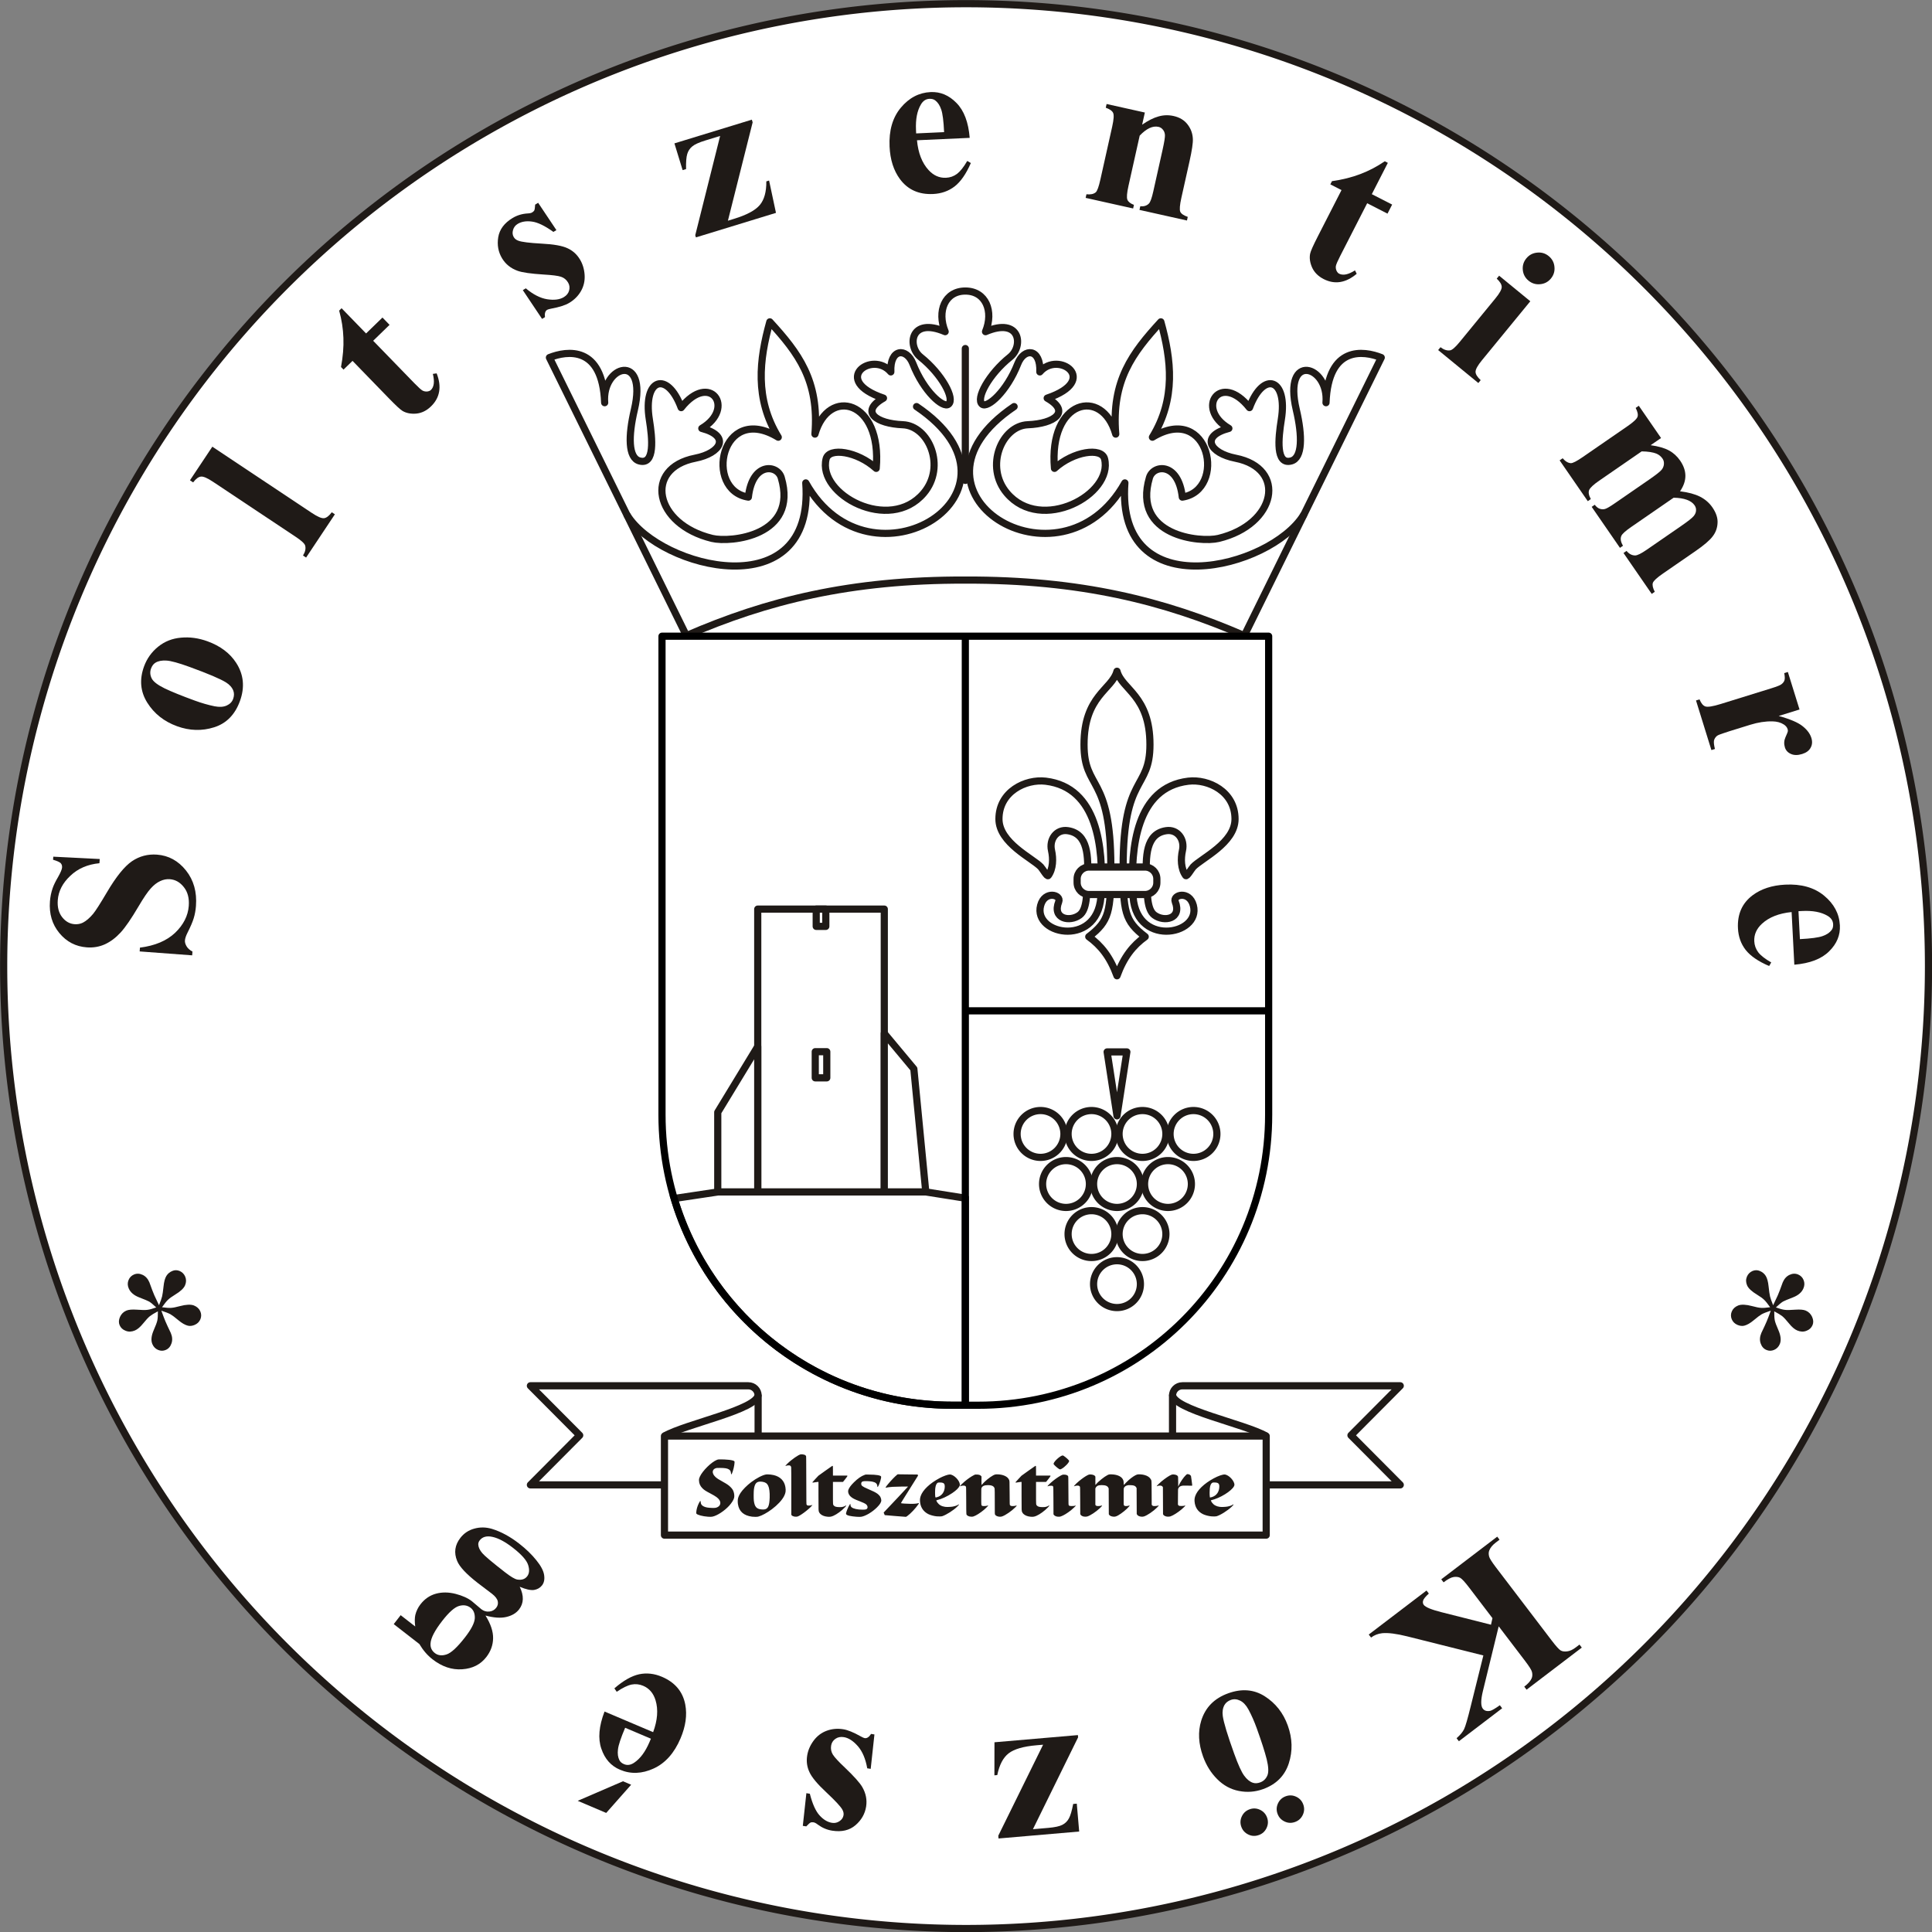 <svg width="600" height="600" version="1.1" viewBox="0 0 600 600" xml:space="preserve" xmlns="http://www.w3.org/2000/svg"><rect x="0" y="0" width="600" height="600" fill="#808080" stroke="none"/><g transform="translate(0,-522.52)"><g transform="matrix(4.461,0,0,4.461,-2687.986,-3688.188)"><path d="m736.807 1011.15a67 67 0 0 1-67 67 67 67 0 0 1-67-67 67 67 0 0 1 67-67 67 67 0 0 1 67 67z" fill="#fff" stroke="#1f1a17" stroke-linecap="round" stroke-linejoin="round" stroke-width=".5" style="paint-order:fill markers stroke"/><g transform="translate(-102.354,66.822)" fill="#1f1a17" aria-label="Soltszentimre"><path d="m708.616 936.71 3.234 0.163-0.022 0.293q-1.23 0.116-2.026 0.876-0.803 0.751-0.874 1.694-0.054 0.728 0.306 1.186 0.354 0.45 0.861 0.488 0.321 0.024 0.583-0.107 0.351-0.182 0.714-0.615 0.261-0.318 0.951-1.487 0.963-1.637 1.75-2.174 0.786-0.53 1.743-0.459 1.214 0.091 2.021 1.106 0.801 1.008 0.692 2.465-0.034 0.457-0.157 0.857-0.123 0.4-0.426 0.995-0.168 0.332-0.185 0.553-0.014 0.186 0.113 0.403 0.127 0.218 0.411 0.368l-0.02 0.264-3.656-0.273 0.02-0.264q1.566-0.199 2.447-1.031 0.874-0.84 0.952-1.875 0.06-0.8-0.341-1.304-0.4-0.511-0.978-0.554-0.343-0.026-0.678 0.136-0.335 0.155-0.648 0.505-0.321 0.349-0.855 1.257-0.749 1.273-1.249 1.817t-1.088 0.816q-0.587 0.265-1.266 0.214-1.157-0.086-1.908-0.997-0.751-0.911-0.654-2.203 0.035-0.471 0.183-0.906 0.111-0.329 0.382-0.79 0.265-0.469 0.279-0.661 0.014-0.186-0.092-0.301-0.106-0.116-0.535-0.241z"/><path d="m714.934 923.465q0.3-0.821 0.981-1.372 0.682-0.552 1.595-0.63 0.915-0.085 1.844 0.254 1.339 0.489 1.992 1.497 0.79 1.218 0.263 2.665-0.518 1.42-1.794 1.823-1.276 0.404-2.587-0.075-1.352-0.493-2.07-1.64-0.722-1.155-0.224-2.521zm0.487 0.147q-0.125 0.343 0.046 0.688 0.167 0.335 0.905 0.696 0.733 0.351 2.092 0.847 0.72 0.263 1.38 0.397 0.505 0.1 0.842-0.051 0.337-0.151 0.45-0.461 0.11-0.303 0.016-0.566-0.133-0.346-0.511-0.583-0.59-0.368-2.534-1.077-1.144-0.417-1.614-0.444-0.477-0.029-0.763 0.148-0.205 0.123-0.308 0.406z"/><path d="m719.688 908.169 6.927 4.611q0.59 0.393 0.848 0.367 0.252-0.03 0.542-0.414l0.215 0.143-2.004 3.011-0.215-0.143q0.234-0.378 0.15-0.691-0.058-0.21-0.648-0.603l-5.771-3.841q-0.584-0.389-0.836-0.359-0.258 0.026-0.544 0.404l-0.221-0.147z"/><path d="m728.685 898.528 1.706 1.757 1.141-1.108 0.494 0.509-1.141 1.108 2.879 2.965q0.404 0.416 0.56 0.505 0.156 0.078 0.328 0.061 0.167-0.023 0.25-0.103 0.334-0.324 0.138-1.122l0.264-0.037q0.542 1.391-0.393 2.299-0.457 0.444-1.02 0.502-0.563 0.047-0.955-0.181-0.221-0.125-0.969-0.895l-2.519-2.595-0.627 0.609-0.175-0.18q0.203-1.086 0.167-2.028-0.032-0.948-0.296-1.898z"/><path d="m742.37 891.189 1.271 1.901-0.209 0.126q-0.899-0.645-1.496-0.72-0.591-0.079-0.99 0.162-0.251 0.152-0.326 0.431-0.078 0.273 0.055 0.494 0.1 0.166 0.315 0.245 0.348 0.133 1.619 0.203 1.268 0.064 1.809 0.323 0.543 0.249 0.861 0.777 0.288 0.478 0.327 1.083 0.038 0.604-0.249 1.112-0.288 0.508-0.815 0.826-0.411 0.248-1.253 0.404-0.225 0.043-0.292 0.084-0.202 0.122-0.152 0.51l-0.202 0.122-1.34-2.002 0.209-0.126q0.764 0.643 1.486 0.76 0.729 0.113 1.158-0.146 0.294-0.177 0.371-0.466 0.079-0.299-0.076-0.556-0.177-0.294-0.491-0.398-0.313-0.104-1.214-0.155-1.33-0.084-1.813-0.261-0.708-0.259-1.074-0.866-0.399-0.662-0.267-1.47 0.135-0.817 0.999-1.338 0.466-0.281 1.038-0.317 0.221-8e-3 0.325-0.071 0.11-0.067 0.152-0.15 0.038-0.09 0.056-0.393z"/><path d="m758.927 891.891-5.574 1.707-0.046-0.151 1.732-6.912-1.027 0.315q-0.664 0.203-0.914 0.415-0.252 0.205-0.348 0.526-0.098 0.315-0.082 1.051l-0.24 0.073-0.571-1.862 5.389-1.651 0.057 0.185-1.722 6.849 0.438-0.134q1.315-0.403 1.781-0.958 0.467-0.555 0.455-1.645l0.192-0.059z"/><path d="m772.413 886.669-3.67 0.167q0.125 1.328 0.804 2.071 0.521 0.571 1.215 0.54 0.429-0.019 0.769-0.272 0.339-0.259 0.712-0.9l0.25 0.146q-0.493 1.134-1.13 1.629-0.637 0.488-1.503 0.527-1.488 0.068-2.306-1.042-0.657-0.895-0.719-2.261-0.076-1.674 0.78-2.702 0.863-1.036 2.079-1.091 1.016-0.046 1.798 0.757 0.789 0.796 0.921 2.431zm-1.782-0.399q-0.052-1.152-0.201-1.575-0.141-0.424-0.416-0.633-0.156-0.122-0.406-0.111-0.372 0.017-0.591 0.393-0.393 0.656-0.343 1.765l0.011 0.25z"/><path d="m784.607 884.905-0.189 0.846q0.625-0.433 1.141-0.574 0.517-0.149 1.049-0.03 0.636 0.142 0.976 0.592 0.341 0.443 0.364 0.999 0.023 0.423-0.23 1.556l-0.568 2.544q-0.169 0.755-0.078 0.973 0.099 0.213 0.522 0.359l-0.056 0.252-3.306-0.738 0.056-0.252q0.381 0.034 0.6-0.189 0.151-0.15 0.305-0.842l0.649-2.908q0.179-0.804 0.163-1.028-0.016-0.224-0.145-0.37-0.12-0.152-0.302-0.192-0.601-0.134-1.31 0.61l-0.782 3.502q-0.164 0.734-0.075 0.959 0.096 0.227 0.456 0.359l-0.056 0.252-3.306-0.738 0.056-0.252q0.422 0.05 0.646-0.135 0.153-0.127 0.322-0.882l0.824-3.69q0.165-0.741 0.066-0.954-0.092-0.211-0.513-0.364l0.058-0.259z"/><path d="m801.523 888.409-1.116 2.18 1.415 0.724-0.323 0.631-1.415-0.724-1.882 3.679q-0.264 0.516-0.298 0.692-0.024 0.173 0.048 0.33 0.075 0.151 0.177 0.203 0.414 0.212 1.107-0.23l0.119 0.238q-1.143 0.96-2.303 0.366-0.567-0.29-0.803-0.805-0.226-0.518-0.135-0.962 0.047-0.249 0.536-1.206l1.647-3.22-0.778-0.398 0.114-0.223q1.094-0.156 1.974-0.494 0.887-0.334 1.703-0.891z"/><path d="m812.722 894.899q0.36 0.295 0.4 0.754 0.045 0.454-0.246 0.808-0.291 0.354-0.75 0.395-0.454 0.045-0.808-0.246-0.354-0.291-0.399-0.744-0.045-0.454 0.246-0.808 0.291-0.354 0.744-0.399 0.458-0.051 0.813 0.24zm-1.281 3.145-3.364 4.104q-0.449 0.548-0.449 0.808 5e-3 0.254 0.358 0.58l-0.163 0.199-2.797-2.293 0.163-0.199q0.352 0.27 0.673 0.218 0.215-0.037 0.665-0.585l2.479-3.024q0.449-0.548 0.445-0.802-2.8e-4 -0.259-0.348-0.581l0.168-0.205z"/><path d="m820.543 907.565-0.725 0.5q0.808 0.112 1.267 0.361 0.469 0.251 0.786 0.711 0.366 0.531 0.366 1.061 4.4e-4 0.53-0.372 1.075 0.856 0.106 1.388 0.373 0.537 0.274 0.862 0.745 0.394 0.572 0.361 1.091-0.024 0.521-0.341 0.931-0.307 0.412-1.192 1.022l-2.258 1.557q-0.637 0.439-0.713 0.657-0.072 0.224 0.133 0.622l-0.212 0.146-1.964-2.847 0.212-0.146q0.261 0.316 0.601 0.316 0.232-4e-3 0.804-0.398l2.37-1.635q0.737-0.508 0.897-0.705 0.16-0.197 0.165-0.392 0.015-0.193-0.103-0.364-0.175-0.253-0.542-0.383-0.362-0.133-0.916-0.142l-2.959 2.041q-0.595 0.411-0.68 0.617-0.125 0.286 0.116 0.685l-0.212 0.146-1.968-2.853 0.212-0.146q0.17 0.222 0.36 0.282 0.2 0.062 0.37 6e-3 0.18-0.054 0.663-0.388l2.37-1.635q0.749-0.516 0.897-0.705 0.148-0.189 0.157-0.404 0.013-0.209-0.097-0.368-0.163-0.236-0.421-0.345-0.374-0.151-1.032-0.159l-2.959 2.041q-0.584 0.403-0.695 0.645-0.101 0.244 0.115 0.634l-0.212 0.146-1.96-2.841 0.212-0.146q0.275 0.323 0.566 0.341 0.199 0.011 0.835-0.428l3.113-2.147q0.625-0.431 0.697-0.655 0.076-0.218-0.129-0.616l0.218-0.15z"/><path d="m830.183 926.464-1.45 0.45q1.189 0.328 1.659 0.707 0.477 0.377 0.615 0.821 0.119 0.383-0.051 0.683-0.16 0.305-0.591 0.438-0.458 0.142-0.781-5e-3 -0.321-0.14-0.419-0.455-0.112-0.363 0.037-0.701 0.15-0.339 0.162-0.395 0.02-0.081-8e-3 -0.17-0.062-0.198-0.267-0.329-0.32-0.208-0.795-0.218-0.731-0.013-1.532 0.235l-1.471 0.456-0.381 0.126q-0.39 0.121-0.484 0.203-0.159 0.139-0.199 0.324-0.031 0.19 0.067 0.579l-0.246 0.076-1.072-3.454 0.246-0.076q0.164 0.407 0.4 0.491 0.245 0.089 1.079-0.17l3.536-1.097q0.547-0.17 0.681-0.271 0.17-0.128 0.219-0.285 0.049-0.158-0.019-0.496l0.253-0.079z"/><path d="m829.821 944.234-0.189-3.669q-1.327 0.133-2.066 0.816-0.568 0.524-0.533 1.218 0.022 0.429 0.276 0.767 0.261 0.338 0.904 0.706l-0.145 0.251q-1.137-0.487-1.635-1.121-0.492-0.634-0.536-1.5-0.076-1.488 1.029-2.312 0.891-0.662 2.257-0.733 1.674-0.086 2.707 0.764 1.041 0.857 1.103 2.073 0.052 1.016-0.746 1.802-0.791 0.794-2.426 0.935zm0.389-1.784q1.151-0.059 1.574-0.21 0.423-0.144 0.631-0.42 0.121-0.157 0.108-0.407-0.019-0.372-0.396-0.589-0.658-0.389-1.767-0.332l-0.25 0.013z"/></g><g transform="translate(-102.354,66.822)" fill="#1f1a17" aria-label="Község"><path d="m808.173 992.318-5.308-1.33q-1.122-0.279-1.733-0.219-0.441 0.048-0.777 0.304l-0.161-0.211 4.022-3.064 0.161 0.211q-0.356 0.325-0.399 0.493-0.049 0.172 0.047 0.298 0.182 0.239 1.21 0.501l3.469 0.877 0.102-0.456-1.606-2.108q-0.46-0.604-0.641-0.7-0.181-0.096-0.457-0.057-0.272 0.045-0.699 0.371l-0.161-0.211 3.896-2.969 0.161 0.211-0.256 0.195q-0.336 0.256-0.45 0.532-0.087 0.193-0.019 0.447 0.042 0.184 0.484 0.765l3.872 5.081q0.451 0.592 0.627 0.693 0.176 0.1 0.452 0.061 0.275-0.029 0.599-0.277l0.256-0.195 0.161 0.211-3.845 2.93-0.161-0.211q0.393-0.299 0.511-0.57 0.087-0.193 0.029-0.446-0.04-0.194-0.487-0.781l-1.832-2.404-1.099 4.502q-0.229 0.94-8e-3 1.23 0.165 0.216 0.505 0.155 0.173-0.033 0.682-0.393l0.161 0.211-3.013 2.296-0.161-0.211q0.383-0.337 0.525-0.634 0.141-0.288 0.461-1.593z"/><path d="m792.835 1001.624q-0.822 0.296-1.682 0.127-0.86-0.169-1.506-0.82-0.652-0.648-0.988-1.578-0.483-1.341-0.129-2.489 0.428-1.388 1.877-1.91 1.421-0.513 2.549 0.208 1.128 0.72 1.601 2.034 0.488 1.354 0.069 2.64-0.424 1.295-1.791 1.788zm-0.199-0.469q0.344-0.124 0.498-0.476 0.15-0.343-0.046-1.141-0.2-0.788-0.691-2.149-0.26-0.721-0.58-1.313-0.247-0.452-0.579-0.613-0.332-0.162-0.642-0.05-0.303 0.109-0.445 0.351-0.18 0.324-0.12 0.766 0.096 0.689 0.798 2.636 0.413 1.145 0.694 1.524 0.283 0.385 0.603 0.49 0.226 0.078 0.509-0.024zm-0.094 3.665q-0.377 0.136-0.728-0.034-0.357-0.168-0.491-0.538-0.134-0.371 0.034-0.728 0.168-0.357 0.539-0.491 0.371-0.134 0.728 0.034 0.357 0.168 0.491 0.539 0.134 0.37-0.034 0.728-0.168 0.357-0.539 0.491zm2.52-0.909q-0.377 0.136-0.728-0.034-0.357-0.168-0.491-0.538-0.134-0.37 0.034-0.728 0.168-0.357 0.539-0.491 0.371-0.134 0.728 0.034 0.357 0.168 0.491 0.538t-0.034 0.728q-0.168 0.357-0.539 0.491z"/><path d="m774.138 998.362 5.808-0.5 0.013 0.157-3.144 6.395 1.07-0.092q0.692-0.06 0.981-0.214 0.289-0.147 0.451-0.441 0.162-0.287 0.301-1.011l0.25-0.021 0.167 1.941-5.615 0.484-0.017-0.193 3.12-6.336-0.457 0.039q-1.37 0.118-1.943 0.563-0.573 0.445-0.79 1.513l-0.2 0.017z"/><path d="m760.795 1004.18 0.248-2.273 0.241 0.038q0.274 1.072 0.683 1.514 0.402 0.44 0.862 0.512 0.29 0.045 0.526-0.12 0.235-0.159 0.275-0.413 0.03-0.191-0.084-0.39-0.181-0.326-1.11-1.196-0.93-0.864-1.178-1.41-0.256-0.54-0.16-1.149 0.087-0.552 0.446-1.039 0.359-0.487 0.906-0.691 0.547-0.204 1.155-0.108 0.474 0.074 1.22 0.496 0.2 0.111 0.278 0.123 0.233 0.037 0.445-0.293l0.233 0.037-0.26 2.395-0.241-0.038q-0.172-0.984-0.65-1.538-0.486-0.555-0.981-0.633-0.34-0.053-0.584 0.118-0.253 0.178-0.299 0.475-0.053 0.34 0.12 0.621 0.173 0.281 0.83 0.899 0.965 0.92 1.221 1.366 0.376 0.653 0.266 1.354-0.12 0.764-0.74 1.297-0.628 0.539-1.626 0.382-0.538-0.085-0.999-0.425-0.174-0.136-0.295-0.155-0.127-0.02-0.213 0.017-0.087 0.044-0.295 0.265z"/><path d="m746.993 996.222 3.382 1.436q0.461-1.251 0.17-2.215-0.223-0.74-0.862-1.012-0.396-0.168-0.811-0.087-0.418 0.087-1.031 0.504l-0.163-0.24q0.935-0.809 1.723-0.98 0.786-0.164 1.583 0.174 1.371 0.582 1.629 1.936 0.206 1.091-0.329 2.35-0.655 1.543-1.872 2.1-1.226 0.561-2.347 0.085-0.936-0.397-1.294-1.46-0.368-1.059 0.221-2.59zm1.434 1.13q-0.451 1.061-0.5 1.507-0.056 0.443 0.101 0.751 0.088 0.177 0.319 0.275 0.343 0.145 0.703-0.098 0.638-0.422 1.072-1.443l0.098-0.231zm-3.303 5.086 3.153-1.361 0.567 0.241-1.736 1.963z"/><path d="m734.098 991.521-1.781-1.385 0.483-0.622 1.012 0.787q-0.062-0.492 7e-3 -0.802 0.102-0.411 0.361-0.744 0.44-0.565 1.081-0.738 0.632-0.171 1.359 0.013 0.717 0.186 1.136 0.511 0.034 0.026 0.657 0.556 0.254 0.198 0.562 0.164 0.297-0.032 0.477-0.264 0.158-0.204 0.107-0.452-0.057-0.253-0.408-0.526l-0.987-0.749q-1.187-0.923-1.432-1.53-0.358-0.859 0.227-1.611 0.374-0.481 0.971-0.642 0.602-0.167 1.227 0.02 0.945 0.29 1.895 1.028 0.712 0.554 1.191 1.152 0.483 0.593 0.544 1.039 0.065 0.441-0.146 0.712-0.202 0.26-0.557 0.32-0.356 0.05-0.997-0.222 0.454 0.933-0.047 1.578-0.303 0.39-0.889 0.525-0.585 0.135-1.447-0.1 0.542 0.866 0.53 1.582-0.012 0.716-0.474 1.31-0.602 0.775-1.675 0.848-1.077 0.079-2.072-0.695-0.526-0.409-0.914-1.064zm1.079 0.63q0.328 0.255 0.813 0.097 0.481-0.152 1.29-1.192 0.655-0.842 0.681-1.331 0.016-0.487-0.29-0.724-0.339-0.264-0.807-0.129t-1.167 1.034q-0.787 1.012-0.818 1.577-0.03 0.412 0.298 0.667zm4.9-5.615q0.577 0.448 0.838 0.497 0.459 0.075 0.691-0.224 0.224-0.288 0.071-0.779-0.149-0.497-1.071-1.213-0.786-0.611-1.395-0.749-0.615-0.142-0.909 0.236-0.11 0.141-0.1 0.303 0.021 0.288 0.283 0.592 0.257 0.3 1.591 1.337z"/></g><g transform="matrix(.286 0 0 .286 626.853 744.312)"><g transform="translate(-.35)" stroke="#1f1a17" stroke-width="1.746"><path d="m150.357 768.68c-4.967 0-6.955 4.925-4.91 9.889-8.498-3.639-9.298 3.532-5.992 6.18 5.211 4.174 8.436 10.181 6.799 11.482-1.294 1.029-5.996-3.064-8.664-9.871-1.535-3.916-5.621-3.753-5.367 2.004-4.488-5.309-14.769 2.008-1.787 6.387-5.842 3.313-1.734 6.218 4.705 6.473 6.319 0.25 10.586 10.16 5.086 16.656-8.329 9.837-25.942 0.296-23.752-8.355 0.714-2.821 7.568-1.867 12.186 2.318 1.479-16.575-11.614-19.952-14.91-8.34 1.071-13.021-4.051-19.755-10.982-27.322-2.568 9.222-3.695 18.689 2.051 28.078-13.988-8.516-18.143 12.911-7.275 14.584 0.948-8.57 7.055-7.943 8.004-4.732 4.207 14.234-12.39 15.864-16.836 14.783-14.113-3.432-16.674-17.057-4.111-19.52 6.261-1.227 8.657-5.41 1.611-7.256 8.323-4.949 1.97-13.887-5.02-5.057-3.399-9.108-9.344-7.05-7.754 2.867 0.756 4.717 1.378 11.125-2.398 10.113-2.756-0.738-2.748-6.079-1.244-12.463 3.331-14.144-7.998-10.819-7.229-1.717-0.528-13.965-9.174-12.676-13.447-10.984l33.334 67.68c19.543-8.481 39.911-13.606 67.904-13.52 27.993-0.086 48.36 5.038 67.902 13.52l33.336-67.68c-4.274-1.691-12.919-2.981-13.447 10.984 0.769-9.103-10.562-12.427-7.23 1.717 1.503 6.384 1.513 11.725-1.242 12.463-3.777 1.012-3.157-5.396-2.4-10.113 1.59-9.917-4.353-11.975-7.752-2.867-6.99-8.83-13.342 0.108-5.02 5.057-7.046 1.846-4.652 6.029 1.609 7.256 12.562 2.462 10.004 16.088-4.109 19.52-4.446 1.081-21.043-0.549-16.836-14.783 0.949-3.211 7.056-3.837 8.004 4.732 10.868-1.673 6.71-23.1-7.277-14.584 5.746-9.389 4.619-18.856 2.051-28.078-6.932 7.568-12.052 14.301-10.98 27.322-3.296-11.612-16.389-8.235-14.91 8.34 4.618-4.185 11.471-5.14 12.186-2.318 2.19 8.651-15.424 18.193-23.754 8.355-5.5-6.496-1.233-16.407 5.086-16.656 6.439-0.254 10.549-3.16 4.707-6.473 12.982-4.379 2.699-11.696-1.789-6.387 0.254-5.757-3.83-5.92-5.365-2.004-2.668 6.807-7.37 10.9-8.664 9.871-1.637-1.301 1.586-7.309 6.797-11.482 3.306-2.648 2.507-9.819-5.99-6.18 2.045-4.964 0.057-9.889-4.91-9.889z" fill="#fff" stroke-linejoin="round"/><g fill="none" stroke-linecap="round"><path d="m68.036 823.234c8.072 12.969 45.722 22.631 43.484-7.849 15.71 28.089 57.455 2.046 26.962-18.579" stroke-linejoin="round"/><path d="m232.678 823.234c-8.072 12.969-45.722 22.631-43.484-7.849-15.71 28.089-57.455 2.046-26.962-18.579" stroke-linejoin="round"/><path d="m150.357 782.676v32.094"/></g></g><g stroke="#1f1a17" stroke-width="1.746"><path d="m44.14 1035.157h53.033c1.329 0 2.399 1.07 2.399 2.399l1.7e-4 19.319c1.2e-5 1.329-1.07 2.399-2.399 2.399h-53.033l12-12.059z" fill="#fff" stroke-linecap="round" stroke-linejoin="round" style="paint-order:fill markers stroke"/><path d="m76.772 1047.39c5.189-2.996 22.8-6.464 22.8-10.093" fill="none"/><path d="m255.876 1035.157h-53.033c-1.329 0-2.399 1.07-2.399 2.399l-1.7e-4 19.319c-2e-5 1.329 1.07 2.399 2.399 2.399h53.033l-12-12.059z" fill="#fff" stroke-linecap="round" stroke-linejoin="round" style="paint-order:fill markers stroke"/><path d="m223.244 1047.39c-5.189-2.996-22.8-6.464-22.8-10.093" fill="none"/><path d="m76.772 1047.39 146.472-2e-4v24.117h-146.472z" fill="#fff" stroke-linecap="round" stroke-linejoin="round" style="paint-order:fill markers stroke"/></g><path d="m109.954 1051.84c-0.547 0.083-2.237 1.26-3.273 2.281-0.309 0.304-0.509 0.537-0.483 0.562 8e-3 0.01 0.116-0.024 0.244-0.07 0.295-0.101 0.76-0.117 0.917-0.031 0.136 0.075 0.222 0.206 0.258 0.396 0.02 0.103 0.03 2.233 0.03 5.866v5.705l0.074 0.108c0.09 0.132 0.316 0.259 0.544 0.304 0.093 0.018 0.198 0.039 0.232 0.045 0.034 0.01 0.169 0.014 0.301 0.016 0.356 0.01 0.619-0.105 1.306-0.547 0.71-0.457 1.658-1.215 2.227-1.782 0.444-0.442 0.56-0.616 0.333-0.501-0.15 0.074-0.398 0.12-0.697 0.124-0.34 0.01-0.496-0.054-0.595-0.226-0.062-0.107-0.062-0.152-0.078-5.932-0.013-4.856-0.023-5.837-0.058-5.901-0.08-0.145-0.201-0.247-0.368-0.309-0.21-0.079-0.716-0.14-0.912-0.11zm63.704 0.28c-0.574 0.088-1.976 1.347-2.152 1.935-0.03 0.101-0.026 0.129 0.03 0.221 0.156 0.252 0.978 0.969 1.32 1.151 0.198 0.105 0.279 0.099 0.559-0.046 0.785-0.406 1.864-1.526 1.864-1.933 0-0.151-0.736-0.841-1.285-1.204-0.191-0.126-0.227-0.139-0.337-0.122zm-83.378 0.949c-0.449 0.012-0.491 0.019-0.73 0.113-1.353 0.535-3.508 2.653-4.165 4.096-0.176 0.386-0.214 0.552-0.209 0.914 0.011 0.733 0.288 1.367 0.84 1.916 0.424 0.422 0.792 0.661 1.948 1.268 1.317 0.691 1.856 1.083 2.176 1.584 0.434 0.678 0.245 1.39-0.462 1.738-0.355 0.175-0.581 0.207-1.313 0.188-0.989-0.025-1.54-0.123-2.024-0.356-0.504-0.243-0.727-0.558-0.751-1.058-0.011-0.24-0.02-0.274-0.069-0.274-0.071 0-0.199 0.185-0.38 0.545-0.355 0.709-0.583 1.497-0.626 2.17-0.018 0.276-0.014 0.304 0.049 0.384 0.241 0.302 1.5 0.633 2.781 0.73 0.529 0.04 0.812 0.036 1.08-0.014 1.135-0.215 2.947-1.395 4.105-2.671 0.616-0.679 1.081-1.425 1.194-1.916 0.094-0.41 0.041-1.018-0.133-1.51-0.148-0.417-0.349-0.718-0.747-1.118-0.401-0.403-0.83-0.705-1.622-1.142-1.271-0.702-1.674-0.961-2.056-1.321-0.503-0.473-0.724-0.982-0.617-1.425 0.079-0.33 0.306-0.552 0.707-0.69 0.195-0.068 0.246-0.071 1.04-0.07 1.181 0 1.781 0.106 2.182 0.371 0.311 0.206 0.444 0.452 0.48 0.889 0.02 0.239 0.043 0.297 0.123 0.298 0.04 6e-4 0.181-0.325 0.318-0.735 0.314-0.939 0.53-2.291 0.392-2.444-0.133-0.146-0.609-0.275-1.316-0.355-0.625-0.072-1.659-0.12-2.196-0.105zm27.354 1.57c-0.021-5e-4 -0.793 0.541-1.715 1.203l-1.676 1.204-0.726 0.776c-0.399 0.427-0.73 0.794-0.735 0.815-7e-3 0.021 0.011 0.054 0.034 0.072 0.034 0.027 0.162 0.014 0.557-0.056 0.282-0.05 0.597-0.093 0.7-0.093h0.186v3.422c0 3.724-7e-3 3.605 0.175 3.988 0.052 0.11 0.16 0.252 0.29 0.381 0.356 0.352 0.967 0.599 1.659 0.67 0.649 0.067 0.967 0.02 1.514-0.22 0.842-0.37 1.97-1.197 2.764-2.025 0.346-0.36 0.383-0.415 0.319-0.468-0.035-0.029-0.066-0.02-0.148 0.041-0.147 0.112-0.344 0.193-0.66 0.272-0.228 0.057-0.361 0.069-0.784 0.068-0.763-6e-4 -1.152-0.106-1.398-0.379-0.215-0.238-0.208-0.144-0.208-3.1v-2.651h2.428l0.11-0.116c0.06-0.062 0.248-0.297 0.418-0.518 0.545-0.711 0.574-0.754 0.553-0.837l-0.019-0.072h-3.49v-1.148c0-1.056-7e-3 -1.151-0.054-1.188-0.03-0.023-0.072-0.04-0.093-0.041zm49.435 0c-0.021-5e-4 -0.793 0.541-1.715 1.203l-1.676 1.204-0.726 0.776c-0.399 0.427-0.73 0.794-0.735 0.815-8e-3 0.021 0.011 0.054 0.034 0.072 0.034 0.027 0.162 0.014 0.557-0.056 0.282-0.05 0.597-0.093 0.7-0.093h0.186l4.8e-4 3.422c4.4e-4 3.724-7e-3 3.605 0.175 3.988 0.052 0.11 0.16 0.252 0.29 0.381 0.356 0.352 0.967 0.599 1.659 0.67 0.649 0.067 0.967 0.02 1.514-0.22 0.841-0.37 1.97-1.197 2.764-2.025 0.346-0.36 0.383-0.415 0.319-0.468-0.035-0.029-0.066-0.02-0.148 0.041-0.147 0.112-0.344 0.193-0.66 0.272-0.228 0.057-0.361 0.069-0.784 0.068-0.763-6e-4 -1.152-0.106-1.398-0.379-0.215-0.238-0.208-0.144-0.208-3.1v-2.651h2.428l0.11-0.116c0.06-0.062 0.248-0.297 0.418-0.518 0.545-0.711 0.574-0.754 0.553-0.837l-0.019-0.072h-3.49v-1.148c0-1.056-8e-3 -1.151-0.054-1.188-0.03-0.023-0.072-0.04-0.093-0.041zm37.026 2.02c-0.141 3e-4 -0.227 0.064-0.439 0.271-0.541 0.525-1.341 1.697-1.696 2.484l-0.135 0.301-9e-3 -1.202c-8e-3 -1.1-0.014-1.211-0.066-1.307-0.123-0.225-0.331-0.347-0.726-0.423-0.359-0.07-0.624-0.057-0.865 0.037-0.539 0.214-1.491 0.856-2.446 1.649-0.488 0.405-1.112 1.028-1.112 1.109 0 0.06 7e-3 0.059 0.171-0.017 0.106-0.047 0.261-0.087 0.408-0.101 0.425-0.04 0.697 0.041 0.838 0.254l0.082 0.124 0.015 3.293 0.015 3.293 0.072 0.116c0.126 0.202 0.409 0.363 0.777 0.441 0.293 0.061 0.74 0.04 0.989-0.046 0.67-0.236 1.734-0.909 2.669-1.688 0.457-0.381 0.968-0.898 0.928-0.939-0.018-0.017-0.105-0.01-0.229 0.036-0.168 0.054-0.28 0.064-0.695 0.07-0.562 0-0.68-0.029-0.812-0.227l-0.071-0.107 9e-3 -1.871c8e-3 -1.831 0.011-1.874 0.075-2.032 0.142-0.347 0.391-0.552 0.802-0.66 0.22-0.058 0.326-0.062 1.063-0.062 0.45 0 0.965 0.01 1.144 0.022 0.402 0.024 0.413 0.016 0.368-0.264-0.018-0.107-0.079-0.593-0.136-1.079-0.058-0.486-0.12-0.926-0.14-0.977-0.094-0.248-0.338-0.419-0.681-0.479-0.066-0.011-0.119-0.018-0.166-0.018zm-70.557 0.042-0.168 0.129c-0.44 0.34-1.428 1.362-2.113 2.187-0.677 0.816-0.784 1.008-0.519 0.931 0.193-0.055 0.942-0.15 1.55-0.195 0.34-0.025 1.324-0.055 2.186-0.064 1.37-0.018 1.568-0.016 1.568 0.024 0 0.032-4.387 4.706-5.802 6.18l-0.11 0.115 0.118 0.302c0.065 0.166 0.128 0.313 0.14 0.327 0.012 0.013 1.168 0.113 2.568 0.221 1.4 0.108 2.569 0.197 2.597 0.199 0.028 0 0.16-0.072 0.294-0.171 0.835-0.599 2.052-1.889 2.755-2.921 0.111-0.163 0.132-0.287 0.044-0.26-0.437 0.135-0.992 0.188-1.954 0.186-0.854 0-2.292-0.1-2.353-0.16-0.015-0.015 0.241-0.454 0.582-0.998 0.335-0.535 1.275-2.035 2.089-3.335l1.481-2.363-0.043-0.139-0.043-0.139-2.432-0.026zm24.207 0.01c-0.414 0-0.588 0.046-1.002 0.269-0.771 0.413-2.074 1.48-2.598 2.126-0.089 0.11-0.175 0.2-0.191 0.2-0.017 0-0.024-0.403-0.017-1.03l0.011-1.03-0.086-0.113c-0.189-0.248-0.551-0.37-1.107-0.374h-0.359l-0.383 0.191c-0.585 0.292-1.365 0.833-2.175 1.507-0.48 0.399-1.128 1.046-1.128 1.126 0 0.062 0 0.062 0.136 0 0.189-0.084 0.421-0.124 0.72-0.126 0.3 0 0.475 0.074 0.578 0.251 0.062 0.107 0.064 0.151 0.079 3.399 0.017 3.685-7e-3 3.369 0.248 3.596 0.153 0.139 0.346 0.226 0.617 0.281 0.314 0.06 0.641 0.055 0.885-0.019 0.616-0.19 1.638-0.833 2.591-1.63 0.358-0.3 1.004-0.948 1.004-1.008 0-0.058-7e-3 -0.058-0.247 0.019-0.146 0.046-0.316 0.071-0.62 0.082-0.376 0.014-0.433 0.01-0.562-0.046-0.269-0.119-0.255 0-0.255-2.216 0-1.796 7e-3 -1.959 0.056-2.106 0.168-0.482 0.685-0.721 1.559-0.721 1.006 0 1.538 0.284 1.642 0.877 0.023 0.132 0.034 1.154 0.034 3.171 0 2.952 0 2.978 0.064 3.11 0.207 0.428 1.097 0.666 1.715 0.458 0.835-0.28 2.326-1.308 3.244-2.237 0.248-0.251 0.349-0.388 0.313-0.423-0.01-0.011-0.086 0-0.167 0.028-0.243 0.079-0.497 0.113-0.828 0.113-0.369 0-0.545-0.069-0.649-0.247-0.061-0.106-0.062-0.168-0.078-2.982-0.017-3.139 0-2.9-0.196-3.281-0.369-0.728-1.51-1.215-2.85-1.215zm27.531 0c-0.275 0.01-0.399 0.05-0.677 0.189-0.767 0.384-2.245 1.574-2.767 2.228-0.076 0.096-0.15 0.174-0.164 0.174-0.014 0-0.016-0.455-7e-3 -1.012 0.019-0.977 0.017-1.015-0.042-1.109-0.139-0.218-0.432-0.358-0.878-0.418-0.429-0.058-0.625-0.027-0.989 0.154-0.527 0.263-1.329 0.822-2.109 1.471-0.764 0.635-1.449 1.388-1.098 1.207 0.15-0.078 0.495-0.145 0.749-0.146 0.294 0 0.499 0.086 0.595 0.254 0.061 0.106 0.062 0.17 0.078 3.399l0.015 3.291 0.084 0.143c0.13 0.221 0.438 0.395 0.812 0.457 0.293 0.049 0.614 0.037 0.837-0.032 0.743-0.23 2.091-1.122 3.016-1.996 0.554-0.524 0.717-0.751 0.47-0.656-0.317 0.122-1.051 0.164-1.279 0.072-0.069-0.027-0.156-0.094-0.194-0.147l-0.069-0.097v-3.986l0.073-0.161c0.086-0.191 0.32-0.42 0.516-0.507 0.236-0.104 0.53-0.149 0.972-0.149 0.902 0 1.408 0.207 1.61 0.654l0.074 0.163 0.015 3.136 0.015 3.136 0.07 0.113c0.135 0.217 0.39 0.359 0.793 0.442 0.511 0.105 0.851 0.038 1.408-0.277 0.883-0.5 2.108-1.496 2.639-2.145 0.187-0.229 0.216-0.302 0.103-0.266-0.322 0.104-0.501 0.136-0.765 0.138-0.344 0-0.473-0.046-0.571-0.214-0.062-0.106-0.062-0.153-0.062-2.055 0-1.796 7e-3 -1.959 0.056-2.106 0.117-0.335 0.434-0.572 0.907-0.677 0.188-0.041 0.332-0.048 0.733-0.034 0.808 0.027 1.151 0.166 1.365 0.552l0.091 0.164 0.015 3.152 0.015 3.151 0.077 0.138c0.043 0.076 0.136 0.182 0.208 0.237 0.342 0.261 1.027 0.367 1.463 0.226 0.822-0.264 2.264-1.245 3.203-2.178 0.377-0.375 0.497-0.543 0.355-0.498-0.306 0.097-0.446 0.12-0.803 0.136-0.484 0.021-0.635-0.017-0.773-0.2l-0.084-0.111-0.016-2.876c-0.017-3.198 0-2.989-0.232-3.37-0.283-0.472-0.786-0.801-1.534-1.002-0.588-0.159-1.474-0.208-1.79-0.099-0.509 0.175-1.226 0.645-1.99 1.305-0.329 0.284-1.189 1.155-1.189 1.203 0 0.016-0.012 0.029-0.027 0.029-0.014 0-0.034-0.205-0.042-0.456-0.011-0.362-0.029-0.497-0.083-0.656-0.304-0.891-1.333-1.421-2.863-1.474-0.137-0.01-0.245-0.01-0.337-0.01zm-83.413 0.01c-0.147-3e-4 -0.273 0.01-0.367 0.022-0.871 0.145-2.344 0.911-3.638 1.892-1.017 0.771-2.025 1.784-2.529 2.542-0.336 0.506-0.552 0.968-0.659 1.412-0.076 0.318-0.083 0.919-0.015 1.368 0.268 1.78 1.402 2.791 3.429 3.058 0.17 0.022 0.526 0.041 0.792 0.043 0.42 0 0.521-0.01 0.772-0.072 0.836-0.218 2.105-0.911 3.286-1.796 1.346-1.008 2.44-2.184 2.947-3.165 0.397-0.769 0.475-1.306 0.324-2.225-0.248-1.507-1.243-2.525-2.842-2.907-0.442-0.106-1.062-0.173-1.502-0.175zm44.366 0.023c-0.463 0-1.56 0.39-2.494 0.888-2.387 1.274-4.111 2.917-4.602 4.386-0.187 0.56-0.215 0.996-0.107 1.698 0.182 1.185 0.881 2.13 1.987 2.682 0.48 0.239 1.323 0.467 1.997 0.537 0.153 0.016 0.494 0.026 0.757 0.023 0.407-0.01 0.508-0.017 0.674-0.075 1.026-0.364 2.628-1.386 3.534-2.255 0.407-0.391 0.507-0.517 0.457-0.578-0.033-0.04-0.05-0.036-0.134 0.027-0.264 0.201-0.732 0.368-1.363 0.487-0.432 0.082-1.462 0.115-1.836 0.062-0.873-0.128-1.446-0.446-1.894-1.053-0.089-0.12-0.271-0.469-0.271-0.518 0-0.017 0.108-0.055 0.239-0.086 1.032-0.229 2.475-0.897 3.638-1.685 0.954-0.646 1.548-1.22 1.785-1.723 0.082-0.173 0.09-0.219 0.077-0.402-0.075-1.01-1.494-2.413-2.442-2.415zm66.932 0.01c-0.501-0.041-1.584 0.334-2.703 0.94-2.333 1.262-4.01 2.875-4.494 4.325-0.15 0.449-0.197 0.839-0.156 1.313 0.121 1.422 0.801 2.446 2.036 3.066 0.479 0.24 1.332 0.47 1.997 0.537 0.459 0.046 1.082 0.041 1.278-0.01 0.912-0.237 2.733-1.375 3.708-2.317 0.391-0.378 0.486-0.499 0.436-0.559-0.034-0.04-0.05-0.036-0.135 0.027-0.263 0.201-0.73 0.368-1.363 0.488-0.428 0.082-1.459 0.115-1.844 0.061-0.851-0.121-1.441-0.45-1.886-1.053-0.089-0.12-0.271-0.469-0.271-0.518 0-0.017 0.108-0.055 0.239-0.085 0.132-0.028 0.421-0.113 0.644-0.187 2.318-0.765 4.863-2.616 4.863-3.537 1.5e-4 -0.956-1.37-2.41-2.348-2.492zm-87.423 0.01-0.249 0.085c-0.786 0.266-1.68 0.888-2.611 1.816-0.721 0.718-1.136 1.276-1.327 1.784-0.191 0.507 0.016 1.172 0.51 1.641 0.458 0.434 0.935 0.685 2.225 1.167 0.773 0.289 1.368 0.578 1.581 0.766 0.306 0.271 0.422 0.643 0.291 0.932-0.129 0.283-0.378 0.359-1.18 0.357-1.212 0-2.226-0.228-2.66-0.59-0.173-0.145-0.281-0.39-0.268-0.61 0.015-0.251-0.047-0.252-0.21 0-0.36 0.55-0.876 1.828-0.876 2.171 0 0.22 0.235 0.372 0.788 0.512 0.384 0.097 1.163 0.204 1.764 0.242 0.585 0.037 0.929 0.038 1.155 0 1.069-0.17 2.668-1.126 3.849-2.3 0.705-0.701 1.031-1.238 1.032-1.7 0-0.231-0.096-0.59-0.225-0.83-0.127-0.238-0.487-0.619-0.77-0.813-0.481-0.331-0.87-0.524-2.322-1.155-1.318-0.573-1.573-0.777-1.57-1.255 0-0.299 0.142-0.482 0.435-0.566 0.321-0.093 1.618-0.056 2.218 0.059 0.845 0.164 1.233 0.498 1.27 1.092 0.017 0.285 0.052 0.303 0.187 0.093 0.348-0.544 0.827-2.129 0.729-2.411-0.103-0.295-1.157-0.469-2.902-0.48zm48.27 0.016c-0.246 8e-4 -0.317 0.014-0.495 0.09-0.447 0.191-1.331 0.767-2.032 1.325-0.689 0.548-1.503 1.327-1.472 1.409 0.014 0.038 7e-3 0.04 0.252-0.047 0.145-0.051 0.263-0.065 0.542-0.071 0.399-0.01 0.479 0.024 0.578 0.205 0.051 0.094 0.056 0.319 0.07 3.421l0.015 3.322 0.072 0.116c0.126 0.203 0.472 0.395 0.819 0.452 0.344 0.056 0.627 0.039 0.918-0.057 0.626-0.21 1.569-0.784 2.479-1.512 0.485-0.387 1.19-1.073 1.147-1.115-0.018-0.018-0.104-0.01-0.229 0.036-0.17 0.055-0.277 0.063-0.71 0.07-0.562 0-0.644-0.019-0.785-0.208-0.065-0.088-0.065-0.091-0.081-3.522-0.015-3.222-0.019-3.441-0.071-3.536-0.134-0.245-0.493-0.379-1.017-0.377zm-73.839 1.7c0.144 0 0.299 0.018 0.468 0.043 0.688 0.104 1.105 0.386 1.369 0.927 0.285 0.585 0.42 1.632 0.377 2.921-0.067 1.992-0.39 2.733-1.254 2.872v2e-4c-0.224 0.035-0.42 0.035-0.794-3e-4 -1.155-0.112-1.625-0.666-1.807-2.13-0.062-0.498-0.052-2.255 0.017-2.75 0.19-1.38 0.619-1.909 1.625-1.883zm110.468 0.211c0.903 0.01 1.196 0.243 1.195 0.959-6e-4 1.254-0.632 2.2-1.713 2.568-0.144 0.048-0.33 0.099-0.414 0.109l-0.152 0.02-0.042-0.274c-0.052-0.339-0.052-1.439 0-1.904 0.088-0.794 0.293-1.247 0.64-1.415 0.12-0.058 0.188-0.067 0.485-0.062zm-66.827 0c0.193 7e-4 0.399 0.013 0.513 0.036 0.49 0.101 0.68 0.357 0.68 0.921 0 1.326-0.718 2.317-1.902 2.627-0.385 0.101-0.371 0.108-0.419-0.207-0.059-0.386-0.05-1.555 0.017-2.027 0.109-0.77 0.32-1.178 0.682-1.319 0.058-0.022 0.237-0.032 0.429-0.031z" fill="#1f1a17" stroke-width=".031"/><g transform="translate(.102)"><g fill="#fff"><path transform="scale(1,-1)" d="m149.905-1039.891h3.12c39.176 0 70.714 31.538 70.714 70.714l-4.9e-4 25.29h-73.834z" style="paint-order:fill markers stroke"/><path transform="scale(1,-1)" d="m149.905-943.887h73.834l-4.9e-4 91.188h-73.834z" style="paint-order:fill markers stroke"/><path transform="scale(1,-1)" d="m146.786-1039.891h3.119v187.192l-73.834-4.5e-4v-116.478c0-39.176 31.539-70.714 70.714-70.714z" style="paint-order:fill markers stroke"/></g><g transform="translate(.037)" fill="#fff" stroke="#1f1a17" stroke-linecap="round" stroke-linejoin="round" stroke-width="1.746"><path d="m192.486 986.044a5.7 5.7 0 0 1-5.7 5.7 5.7 5.7 0 0 1-5.7-5.7 5.7 5.7 0 0 1 5.7-5.7 5.7 5.7 0 0 1 5.7 5.7z" style="paint-order:fill markers stroke"/><path d="m204.897 986.044a5.7 5.7 0 0 1-5.7 5.7 5.7 5.7 0 0 1-5.7-5.7 5.7 5.7 0 0 1 5.7-5.7 5.7 5.7 0 0 1 5.7 5.7z" style="paint-order:fill markers stroke"/><path d="m180.075 986.044a5.7 5.7 0 0 1-5.7 5.7 5.7 5.7 0 0 1-5.7-5.7 5.7 5.7 0 0 1 5.7-5.7 5.7 5.7 0 0 1 5.7 5.7z" style="paint-order:fill markers stroke"/><path d="m198.691 998.23a5.7 5.7 0 0 1-5.7 5.7 5.7 5.7 0 0 1-5.7-5.7 5.7 5.7 0 0 1 5.7-5.7 5.7 5.7 0 0 1 5.7 5.7z" style="paint-order:fill markers stroke"/><path d="m186.281 998.23a5.7 5.7 0 0 1-5.7 5.7 5.7 5.7 0 0 1-5.7-5.7 5.7 5.7 0 0 1 5.7-5.7 5.7 5.7 0 0 1 5.7 5.7z" style="paint-order:fill markers stroke"/><path d="m192.486 1010.416a5.7 5.7 0 0 1-5.7 5.7 5.7 5.7 0 0 1-5.7-5.7 5.7 5.7 0 0 1 5.7-5.7 5.7 5.7 0 0 1 5.7 5.7z" style="paint-order:fill markers stroke"/><path d="m186.28 973.859a5.7 5.7 0 0 1-5.7 5.7 5.7 5.7 0 0 1-5.7-5.7 5.7 5.7 0 0 1 5.7-5.7 5.7 5.7 0 0 1 5.7 5.7z" style="paint-order:fill markers stroke"/><path d="m198.691 973.859a5.7 5.7 0 0 1-5.7 5.7 5.7 5.7 0 0 1-5.7-5.7 5.7 5.7 0 0 1 5.7-5.7 5.7 5.7 0 0 1 5.7 5.7z" style="paint-order:fill markers stroke"/><path d="m173.87 973.859a5.7 5.7 0 0 1-5.7 5.7 5.7 5.7 0 0 1-5.7-5.7 5.7 5.7 0 0 1 5.7-5.7 5.7 5.7 0 0 1 5.7 5.7z" style="paint-order:fill markers stroke"/><path d="m211.102 973.859a5.7 5.7 0 0 1-5.7 5.7 5.7 5.7 0 0 1-5.7-5.7 5.7 5.7 0 0 1 5.7-5.7 5.7 5.7 0 0 1 5.7 5.7z" style="paint-order:fill markers stroke"/><path d="m184.387 953.887h4.798l-2.399 15.563z" style="paint-order:fill markers stroke"/></g><g fill="#fff" stroke="#1f1a17" stroke-linecap="round" stroke-linejoin="round" stroke-width="1.746"><path d="m99.375 919.127 30.804-1.8e-4 4.3e-4 69.911h-30.804z" style="paint-order:fill markers stroke"/><path d="m89.643 968.573 9.732-16v36.196h-9.732z" style="paint-order:fill markers stroke"/><path d="m130.179 949.395 7.196 8.625 2.982 30.75h-10.178z" style="paint-order:fill markers stroke"/></g><g stroke="#1f1a17" stroke-width="1.746"><path d="m113.376 953.832h2.803v6.369h-2.803z" fill="none" stroke-linecap="round" stroke-linejoin="round" style="paint-order:fill markers stroke"/><path d="m113.609 919.127h2.336v4.204h-2.336z" fill="none" stroke-linecap="round" stroke-linejoin="round" style="paint-order:fill markers stroke"/><path d="m89.732 987.967-10.686 1.602c8.715 29.17 35.66 50.322 67.738 50.322h3.12v-50.268l-0.62-0.228-9.018-1.428z" fill="#fff"/></g><path d="m149.905 852.699 4.6e-4 187.155" fill="none" stroke="#000" stroke-width="1.746"/><g transform="translate(1.02 .751)" fill="#fff" stroke="#1f1a17" stroke-width="1.746"><g><path d="m185.802 860.476c-1.206 4.5-8.024 5.898-8.024 17.855 0 11.181 6.524 7.218 6.524 29.673 0 10.908-0.358 13.264-5.372 17.089 2.959 2.145 5.199 4.912 6.872 9.514 1.674-4.602 3.914-7.369 6.872-9.514-5.015-3.826-5.372-6.181-5.372-17.089 0-22.455 6.524-18.492 6.524-29.673 0-11.956-6.819-13.355-8.024-17.855z" stroke-linejoin="round"/><path d="m169.074 910.206c1.188-1.635 1.242-4.09 0.79-6.111-0.601-2.69 1.207-5.206 3.931-4.815 5.009 0.719 5.066 6.304 4.809 11.792-0.167 3.561-0.087 7.401-1.898 8.754-2.369 1.77-6.744 0.951-5.081-3.254 0.667-1.687-3.416-2.801-4.408 0.904-1.974 7.365 14.717 10.449 14.717-3.271 0.549-10.672-0.818-25.448-13.486-26.966-4.886-0.585-11.379 2.532-11.379 9.21 0 5.816 8.168 9.534 10.179 11.654 0.46 0.485 1.561 2.468 1.826 2.103z"/><path d="m202.53 910.206c-1.188-1.635-1.242-4.09-0.79-6.111 0.601-2.69-1.207-5.206-3.931-4.815-5.009 0.719-5.066 6.304-4.809 11.792 0.167 3.561 0.087 7.401 1.898 8.754 2.369 1.77 6.744 0.951 5.081-3.254-0.667-1.687 3.416-2.801 4.408 0.904 1.974 7.365-14.717 10.449-14.717-3.271-0.549-10.672 0.818-25.448 13.486-26.966 4.886-0.585 11.379 2.532 11.379 9.21 0 5.816-8.168 9.534-10.179 11.654-0.46 0.485-1.561 2.468-1.826 2.103z"/></g><path d="m178.998 908.133h13.608c1.607 0 2.9 1.293 2.9 2.9v0.895c0 1.607-1.293 2.9-2.9 2.9h-13.608c-1.607 0-2.9-1.293-2.9-2.9v-0.895c0-1.607 1.293-2.9 2.9-2.9z" stroke-linecap="round" stroke-linejoin="round" style="paint-order:fill markers stroke"/></g><path d="m149.905 943.887h73.834" fill="none" stroke="#000" stroke-width="1.746"/><path transform="scale(1,-1)" d="m146.786-1039.891h6.239c39.176 0 70.714 31.538 70.714 70.714l-4.9e-4 116.478h-73.834l-73.834-4.5e-4v-116.478c0-39.176 31.539-70.714 70.714-70.714z" fill="none" stroke="#000" stroke-linecap="round" stroke-linejoin="round" stroke-width="1.746" style="paint-order:fill markers stroke"/></g></g><path d="m726.184 1034.912q0.391 0.142 0.614 0.167 0.22 0.031 0.728-0.01 0.505-0.035 0.736 0.063 0.303 0.129 0.444 0.438 0.138 0.316 0.029 0.573-0.12 0.283-0.425 0.396-0.3 0.121-0.643-0.024-0.27-0.115-0.566-0.481-0.296-0.367-0.475-0.513-0.175-0.137-0.557-0.338-5e-3 0.433 0.04 0.639 0.045 0.206 0.243 0.655 0.265 0.603 0.103 0.985-0.123 0.29-0.398 0.407-0.275 0.117-0.539 0-0.283-0.12-0.397-0.457-0.114-0.336 0.051-0.725 0.056-0.132 0.218-0.46 0.074-0.155 0.152-0.34 0.104-0.244 0.287-0.75-0.443 0.146-0.636 0.251-0.186 0.108-0.549 0.413t-0.66 0.381q-0.218 0.055-0.475-0.054-0.283-0.12-0.4-0.395-0.11-0.272 5e-3 -0.543 0.12-0.283 0.449-0.416 0.332-0.123 0.969 0.046 0.411 0.112 0.617 0.122 0.203 0.016 0.633-0.043-0.257-0.366-0.417-0.519-0.16-0.154-0.494-0.357-0.564-0.34-0.695-0.653t-9e-3 -0.603q0.115-0.27 0.383-0.39 0.266-0.113 0.523 0 0.264 0.112 0.406 0.344 0.147 0.241 0.196 0.729 0.053 0.497 0.101 0.697 0.048 0.199 0.215 0.612l0.326-0.694q0.078-0.184 0.142-0.352 0.139-0.4 0.2-0.545 0.16-0.376 0.471-0.523 0.312-0.148 0.602-0.025 0.27 0.115 0.38 0.387 0.114 0.282-0.012 0.578-0.176 0.415-0.734 0.63-0.558 0.214-0.691 0.29-0.179 0.111-0.491 0.406z" fill="#1f1a17"/><path d="m613.429 1034.912q-0.391 0.142-0.614 0.167-0.22 0.031-0.728-0.01-0.505-0.035-0.736 0.063-0.303 0.129-0.444 0.438-0.138 0.316-0.029 0.573 0.12 0.283 0.425 0.396 0.3 0.121 0.643-0.024 0.27-0.115 0.566-0.481 0.296-0.367 0.475-0.513 0.175-0.137 0.557-0.338 5e-3 0.433-0.04 0.639-0.045 0.206-0.243 0.655-0.265 0.603-0.103 0.985 0.123 0.29 0.398 0.407 0.275 0.117 0.539 0 0.283-0.12 0.397-0.457 0.114-0.336-0.051-0.725-0.056-0.132-0.218-0.46-0.074-0.155-0.152-0.34-0.104-0.244-0.287-0.75 0.443 0.146 0.636 0.251 0.186 0.108 0.549 0.413t0.66 0.381q0.218 0.055 0.475-0.054 0.283-0.12 0.4-0.395 0.11-0.272-5e-3 -0.543-0.12-0.283-0.449-0.416-0.332-0.123-0.969 0.046-0.411 0.112-0.617 0.122-0.203 0.016-0.633-0.043 0.257-0.366 0.417-0.519 0.16-0.154 0.494-0.357 0.564-0.34 0.695-0.653t9e-3 -0.603q-0.115-0.27-0.383-0.39-0.266-0.113-0.523 0-0.264 0.112-0.406 0.344-0.147 0.241-0.196 0.729-0.053 0.497-0.101 0.697-0.048 0.199-0.215 0.612l-0.326-0.694q-0.078-0.184-0.142-0.352-0.139-0.4-0.2-0.545-0.16-0.376-0.471-0.523-0.312-0.148-0.602-0.025-0.27 0.115-0.38 0.387-0.114 0.282 0.012 0.578 0.176 0.415 0.734 0.63 0.558 0.214 0.691 0.29 0.179 0.111 0.491 0.406z" fill="#1f1a17"/></g></g></svg>
